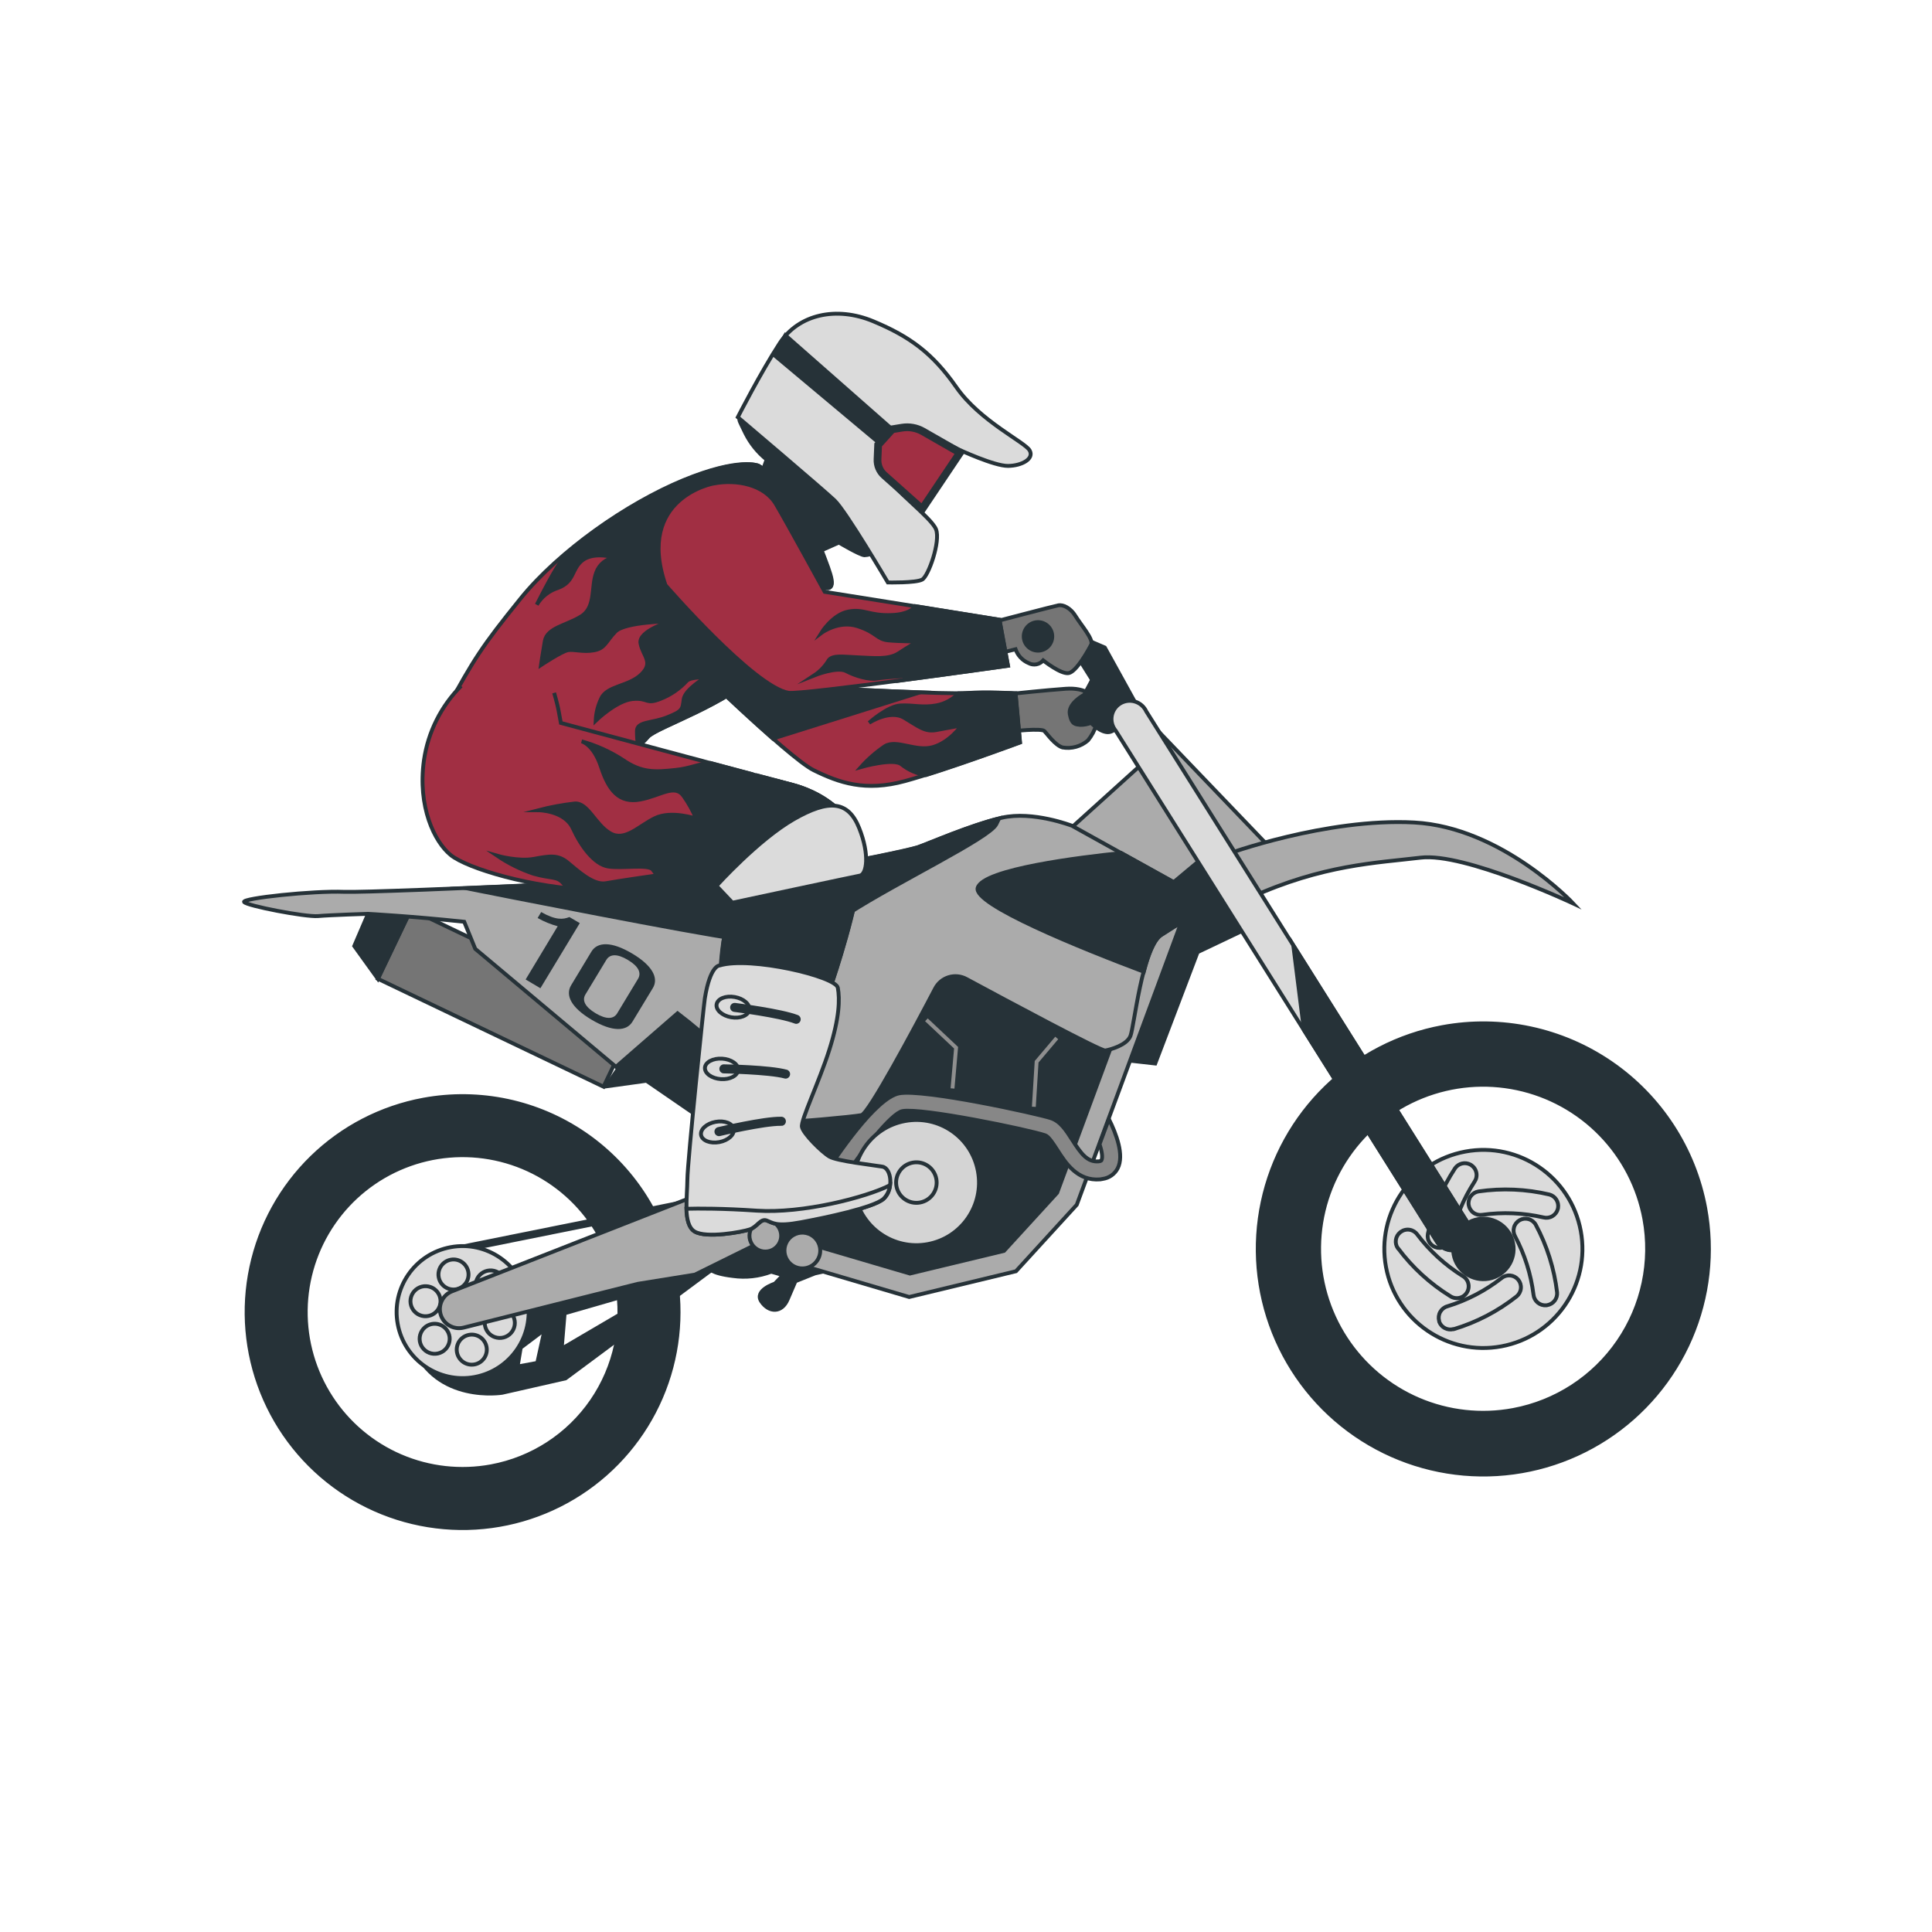 <svg width="500" height="500" viewBox="0 0 500 500" fill="none" xmlns="http://www.w3.org/2000/svg">
<path d="M262.807 179.458C262.807 179.458 270.474 178.638 275.775 178.255C281.076 177.873 283.636 180.109 284.173 183.007C284.475 186.111 283.536 189.209 281.559 191.621C280.666 192.394 279.612 192.959 278.474 193.273C277.335 193.588 276.141 193.645 274.977 193.44C273.075 192.881 271.024 189.963 270.281 189.189C269.538 188.416 261.898 189.243 261.898 189.243L261.389 180.02L262.807 179.458Z" fill="#757575" stroke="#263238" stroke-miterlimit="10"/>
<path d="M195.933 139.826C195.933 139.826 212.396 170.447 213.495 172.954C214.468 174.888 215.708 176.677 217.177 178.267C217.177 178.267 245.108 179.714 250.162 179.353C255.215 178.993 262.799 179.411 262.799 179.411L263.954 192.124C263.954 192.124 244.53 199.318 234.236 202.136C223.942 204.953 217.172 202.586 210.561 199.325C203.95 196.065 175.896 168.573 175.896 168.573" fill="#A12F43"/>
<path d="M195.933 139.826C195.933 139.826 212.396 170.447 213.495 172.954C214.468 174.888 215.708 176.677 217.177 178.267C217.177 178.267 245.108 179.714 250.162 179.353C255.215 178.993 262.799 179.411 262.799 179.411L263.954 192.124C263.954 192.124 244.53 199.318 234.236 202.136C223.942 204.953 217.172 202.586 210.561 199.325C203.95 196.065 175.896 168.573 175.896 168.573" stroke="#263238" stroke-miterlimit="10"/>
<path d="M248.091 179.437C246.56 181.045 244.564 182.131 242.383 182.545C238.685 183.23 236.359 182.389 233.024 182.575C229.689 182.761 224.921 187.061 224.921 187.061C224.921 187.061 230.261 183.519 234.051 185.79C237.841 188.062 239.41 189.475 242.285 188.942L248.87 187.723C248.87 187.723 245.858 192.117 241.401 193.363C236.943 194.608 232.079 191.264 229.025 193.1C226.746 194.64 224.666 196.455 222.832 198.504C222.832 198.504 231.316 196.081 233.333 197.842C235.157 199.287 237.324 200.237 239.623 200.599C250.141 197.308 263.997 192.164 263.997 192.164L262.842 179.451C262.842 179.451 255.249 179.047 250.205 179.393C249.673 179.432 248.965 179.431 248.091 179.437Z" fill="#263238" stroke="#263238" stroke-miterlimit="10"/>
<path d="M180.749 161.691L175.909 168.643C175.909 168.643 189.527 181.961 200.017 191.146L238.102 179.177C228.556 178.846 217.175 178.256 217.175 178.256C215.705 176.665 214.466 174.877 213.493 172.942C213.095 172.021 210.628 167.31 207.662 161.719C203.401 161.501 200.447 161.221 199.777 160.841C197.625 159.645 187.415 160.78 180.749 161.691Z" fill="#263238" stroke="#263238" stroke-miterlimit="10"/>
<path d="M290.475 274.278L298.974 275.234L309.933 246.417L324.898 239.293L310.11 214.153L294.891 223.854L290.475 274.278Z" fill="#263238" stroke="#263238" stroke-miterlimit="10"/>
<path d="M156.196 281.243L167.29 279.704L183.053 290.55L183.487 328.121C183.487 328.121 183.747 329.524 189.669 330.226C193.018 330.701 196.433 330.32 199.596 329.119L202.661 330.002L200.539 332.206C200.539 332.206 195.069 333.939 197.044 336.834C199.019 339.73 202.313 339.84 203.827 336.298C205.342 332.756 205.856 331.581 205.856 331.581L210.9 329.556L221.34 327.263L234.449 331.358L259.238 326.396L272.431 313.461L289.862 270.77L287.65 264.657L238.736 242.947L224.752 273.043L175.449 252.856" fill="#263238"/>
<path d="M156.196 281.243L167.29 279.704L183.053 290.55L183.487 328.121C183.487 328.121 183.747 329.524 189.669 330.226C193.018 330.701 196.433 330.32 199.596 329.119L202.661 330.002L200.539 332.206C200.539 332.206 195.069 333.939 197.044 336.834C199.019 339.73 202.313 339.84 203.827 336.298C205.342 332.756 205.856 331.581 205.856 331.581L210.9 329.556L221.34 327.263L234.449 331.358L259.238 326.396L272.431 313.461L289.862 270.77L287.65 264.657L238.736 242.947L224.752 273.043L175.449 252.856" stroke="#263238" stroke-miterlimit="10"/>
<path d="M239.755 263.922L247.435 271.145L246.51 281.689" stroke="#8F8F8F" stroke-miterlimit="10"/>
<path d="M273.48 268.624L268.277 274.78L267.558 286.436" stroke="#8F8F8F" stroke-miterlimit="10"/>
<path d="M109.551 284.605C98.679 286.616 88.648 291.806 80.725 299.518C72.803 307.23 67.346 317.119 65.044 327.933C62.742 338.747 63.699 350 67.793 360.27C71.887 370.541 78.935 379.366 88.045 385.631C97.155 391.895 107.918 395.317 118.974 395.465C130.029 395.612 140.879 392.477 150.153 386.457C159.427 380.438 166.707 371.803 171.073 361.645C175.439 351.488 176.695 340.264 174.682 329.392C171.982 314.817 163.605 301.911 151.39 293.512C139.176 285.113 124.126 281.909 109.551 284.605ZM127.119 379.473C119.224 380.938 111.072 380.028 103.694 376.859C96.316 373.689 90.044 368.403 85.67 361.669C81.297 354.935 79.019 347.054 79.125 339.025C79.23 330.996 81.715 323.179 86.264 316.562C90.813 309.945 97.222 304.826 104.681 301.852C112.14 298.878 120.313 298.183 128.167 299.855C136.021 301.526 143.203 305.49 148.804 311.244C154.405 316.997 158.174 324.283 159.634 332.179C161.593 342.762 159.269 353.691 153.171 362.56C147.074 371.429 137.702 377.513 127.119 379.473Z" fill="#263238" stroke="#263238" stroke-miterlimit="10"/>
<path d="M120.647 336.689L106.319 348.48C112.672 363.814 130.055 360.943 130.055 360.943L146.567 357.19L190.083 324.885L189.497 317.967L120.647 336.689ZM138.631 352.28L134.562 353.034L135.227 349.05L140.162 345.33L138.631 352.28ZM145.942 348.12L146.598 340.265L163.605 335.365L164.319 337.343L145.942 348.12Z" fill="#263238"/>
<path d="M115.819 323.89L181.514 310.668" stroke="#263238" stroke-width="2" stroke-miterlimit="10" stroke-linecap="round"/>
<path d="M122.84 356.368C132.118 354.65 138.246 345.736 136.528 336.458C134.81 327.18 125.896 321.052 116.618 322.77C107.341 324.488 101.213 333.402 102.931 342.68C104.649 351.958 113.563 358.086 122.84 356.368Z" fill="#DBDBDB" stroke="#263238" stroke-miterlimit="10"/>
<path d="M118.072 333.665C120.185 333.273 121.581 331.243 121.19 329.13C120.798 327.017 118.768 325.622 116.655 326.013C114.542 326.404 113.147 328.434 113.538 330.547C113.929 332.66 115.959 334.056 118.072 333.665Z" fill="#DBDBDB" stroke="#263238" stroke-miterlimit="10"/>
<path d="M111.418 333.086C110.693 332.829 109.907 332.792 109.16 332.981C108.414 333.171 107.74 333.577 107.225 334.149C106.71 334.722 106.376 335.434 106.266 336.196C106.156 336.958 106.274 337.736 106.606 338.43C106.938 339.125 107.469 339.706 108.131 340.099C108.793 340.492 109.557 340.68 110.326 340.638C111.095 340.597 111.834 340.328 112.45 339.866C113.066 339.404 113.532 338.77 113.787 338.043C113.958 337.562 114.032 337.052 114.005 336.543C113.979 336.033 113.852 335.534 113.632 335.073C113.411 334.613 113.103 334.2 112.723 333.859C112.343 333.518 111.9 333.255 111.418 333.086Z" fill="#DBDBDB" stroke="#263238" stroke-miterlimit="10"/>
<path d="M109.958 343.525C109.374 344.026 108.951 344.688 108.743 345.429C108.535 346.17 108.552 346.956 108.791 347.688C109.03 348.419 109.481 349.063 110.086 349.539C110.691 350.014 111.423 350.3 112.191 350.359C112.958 350.418 113.725 350.248 114.396 349.871C115.067 349.494 115.611 348.927 115.959 348.24C116.307 347.554 116.444 346.78 116.353 346.016C116.261 345.252 115.945 344.532 115.444 343.948C115.112 343.56 114.706 343.241 114.25 343.01C113.795 342.779 113.298 342.639 112.789 342.6C112.279 342.561 111.767 342.622 111.281 342.781C110.796 342.94 110.346 343.192 109.958 343.525Z" fill="#DBDBDB" stroke="#263238" stroke-miterlimit="10"/>
<path d="M122.801 353.113C124.914 352.722 126.31 350.692 125.919 348.579C125.527 346.466 123.497 345.07 121.384 345.462C119.271 345.853 117.876 347.883 118.267 349.996C118.658 352.109 120.688 353.505 122.801 353.113Z" fill="#DBDBDB" stroke="#263238" stroke-miterlimit="10"/>
<path d="M128.05 346.038C128.776 346.296 129.561 346.332 130.308 346.143C131.054 345.954 131.728 345.547 132.243 344.975C132.758 344.403 133.092 343.69 133.202 342.928C133.313 342.166 133.194 341.389 132.862 340.694C132.53 339.999 131.999 339.418 131.337 339.025C130.675 338.632 129.911 338.445 129.142 338.486C128.373 338.528 127.634 338.796 127.018 339.258C126.402 339.72 125.936 340.354 125.681 341.081C125.51 341.562 125.436 342.072 125.463 342.581C125.49 343.091 125.617 343.591 125.837 344.051C126.057 344.512 126.366 344.924 126.745 345.265C127.125 345.606 127.568 345.869 128.05 346.038Z" fill="#DBDBDB" stroke="#263238" stroke-miterlimit="10"/>
<path d="M129.487 335.604C130.069 335.104 130.49 334.444 130.697 333.705C130.904 332.967 130.887 332.184 130.649 331.455C130.411 330.726 129.962 330.084 129.359 329.61C128.757 329.136 128.027 328.851 127.262 328.792C126.498 328.732 125.733 328.901 125.064 329.276C124.395 329.651 123.852 330.216 123.505 330.9C123.157 331.583 123.019 332.355 123.11 333.116C123.2 333.878 123.514 334.595 124.012 335.179C124.344 335.566 124.748 335.885 125.203 336.116C125.657 336.348 126.153 336.487 126.662 336.526C127.17 336.566 127.681 336.505 128.166 336.346C128.651 336.188 129.1 335.936 129.487 335.604Z" fill="#DBDBDB" stroke="#263238" stroke-miterlimit="10"/>
<path d="M373.265 265.817C361.909 267.918 351.431 273.339 343.157 281.394C334.882 289.45 329.182 299.778 326.778 311.073C324.374 322.369 325.373 334.123 329.649 344.85C333.926 355.577 341.287 364.796 350.803 371.339C360.318 377.882 371.56 381.457 383.108 381.61C394.655 381.764 405.988 378.49 415.675 372.202C425.361 365.915 432.965 356.896 437.526 346.286C442.086 335.677 443.398 323.953 441.295 312.598C438.475 297.374 429.725 283.893 416.967 275.12C404.209 266.347 388.489 263.001 373.265 265.817ZM391.615 364.905C383.36 366.446 374.833 365.503 367.114 362.197C359.395 358.89 352.83 353.368 348.251 346.33C343.671 339.291 341.281 331.052 341.385 322.655C341.489 314.258 344.081 306.081 348.834 299.158C353.586 292.235 360.286 286.877 368.084 283.762C375.883 280.648 384.43 279.916 392.644 281.66C400.858 283.405 408.371 287.546 414.231 293.561C420.09 299.576 424.034 307.194 425.564 315.451C427.612 326.51 425.187 337.93 418.821 347.202C412.456 356.475 402.671 362.842 391.615 364.905Z" fill="#263238" stroke="#263238" stroke-miterlimit="10"/>
<path d="M388.564 348.431C402.483 345.853 411.678 332.48 409.1 318.56C406.522 304.64 393.148 295.446 379.229 298.023C365.309 300.601 356.115 313.975 358.692 327.895C361.27 341.815 374.644 351.009 388.564 348.431Z" fill="#DBDBDB" stroke="#263238" stroke-miterlimit="10"/>
<path d="M400.473 337.76L400.195 337.812C399.387 337.885 398.583 337.635 397.959 337.117C397.334 336.599 396.941 335.855 396.865 335.047C396.21 329.773 394.598 324.663 392.106 319.968C391.706 319.26 391.604 318.422 391.822 317.638C392.04 316.855 392.561 316.19 393.269 315.79C393.977 315.39 394.815 315.288 395.599 315.506C396.382 315.724 397.047 316.244 397.447 316.953C400.369 322.398 402.242 328.343 402.971 334.48C403.037 335.239 402.818 335.996 402.356 336.603C401.894 337.209 401.223 337.622 400.473 337.76ZM400.977 309.141C394.96 307.723 388.731 307.453 382.615 308.344C381.813 308.478 381.097 308.926 380.625 309.588C380.153 310.25 379.963 311.072 380.097 311.874C380.231 312.676 380.679 313.392 381.341 313.864C382.003 314.336 382.825 314.526 383.627 314.392C388.889 313.652 394.243 313.88 399.424 315.064C399.813 315.166 400.219 315.19 400.618 315.135C401.017 315.08 401.402 314.947 401.749 314.744C402.097 314.54 402.401 314.27 402.644 313.949C402.887 313.628 403.065 313.262 403.166 312.872L403.224 312.597C403.343 311.845 403.18 311.076 402.765 310.437C402.35 309.798 401.712 309.337 400.977 309.141ZM376.563 302.342C373.17 307.511 370.783 313.274 369.529 319.329C369.456 319.725 369.461 320.132 369.545 320.526C369.629 320.92 369.79 321.293 370.019 321.625C370.247 321.957 370.539 322.241 370.877 322.46C371.215 322.679 371.593 322.829 371.989 322.902C372.385 322.975 372.792 322.97 373.186 322.886C373.58 322.802 373.953 322.641 374.285 322.412C374.617 322.184 374.901 321.892 375.12 321.554C375.339 321.216 375.489 320.838 375.562 320.442C376.66 315.243 378.706 310.292 381.599 305.834C381.827 305.502 381.988 305.129 382.072 304.735C382.156 304.34 382.162 303.934 382.088 303.537C382.015 303.141 381.864 302.763 381.644 302.425C381.425 302.087 381.141 301.796 380.808 301.568L380.577 301.419C379.912 301.05 379.134 300.94 378.393 301.11C377.652 301.281 377 301.72 376.563 302.342ZM361.814 323.06C365.507 328.012 370.103 332.222 375.359 335.468C375.706 335.692 376.095 335.844 376.502 335.915C376.909 335.985 377.326 335.972 377.729 335.877C378.131 335.782 378.509 335.607 378.842 335.362C379.175 335.117 379.454 334.807 379.664 334.451C379.874 334.095 380.01 333.7 380.063 333.291C380.117 332.881 380.087 332.465 379.975 332.067C379.864 331.669 379.673 331.298 379.415 330.976C379.156 330.653 378.835 330.387 378.471 330.191C373.969 327.373 370.02 323.756 366.818 319.519C366.586 319.189 366.292 318.909 365.952 318.693C365.611 318.478 365.231 318.332 364.834 318.264C364.437 318.196 364.03 318.207 363.638 318.297C363.245 318.387 362.874 318.554 362.546 318.788L362.326 318.96C361.741 319.447 361.358 320.134 361.252 320.887C361.145 321.64 361.323 322.406 361.75 323.036L361.814 323.06ZM376.207 343.993C382.125 342.217 387.654 339.338 392.502 335.507C393.129 334.99 393.526 334.245 393.604 333.436C393.683 332.626 393.436 331.819 392.919 331.191C392.402 330.563 391.657 330.167 390.848 330.088C390.038 330.01 389.231 330.256 388.603 330.773C384.415 334.043 379.663 336.516 374.582 338.07C373.8 338.288 373.136 338.806 372.734 339.512C372.333 340.217 372.226 341.053 372.438 341.837C372.444 341.931 372.461 342.025 372.489 342.115C372.765 342.818 373.289 343.396 373.963 343.738C374.636 344.08 375.412 344.162 376.142 343.969L376.207 343.993Z" fill="#DBDBDB" stroke="#263238" stroke-miterlimit="10"/>
<path d="M385.322 330.925C389.573 330.138 392.382 326.053 391.594 321.802C390.807 317.55 386.722 314.742 382.471 315.529C378.219 316.317 375.411 320.401 376.198 324.653C376.986 328.904 381.07 331.713 385.322 330.925Z" fill="#263238" stroke="#263238" stroke-miterlimit="10"/>
<path d="M186.459 306.935L116.983 334.19C115.852 334.634 114.925 335.478 114.376 336.561C113.827 337.644 113.695 338.891 114.006 340.065C114.342 341.318 115.157 342.389 116.274 343.048C117.392 343.706 118.723 343.9 119.982 343.587L165.067 332.252L179.832 329.878L197.408 321.191L192.895 304.652L186.459 306.935Z" fill="#ABABAB" stroke="#263238" stroke-miterlimit="10"/>
<path d="M235.294 335.662L208.873 327.869L210.584 322.276L235.477 329.597L259.824 323.733L273.586 308.69L300.406 236.155L305.891 238.185L278.668 311.79L262.933 328.997L235.294 335.662Z" fill="#ABABAB" stroke="#263238" stroke-miterlimit="10"/>
<path d="M284.565 296.105C285.177 297.982 285.418 299.544 285.051 300.284C285.051 300.284 284.949 300.507 284.335 300.56C281.431 300.81 279.818 298.639 277.504 295.014C275.916 292.527 274.426 290.176 271.952 289.376C268.276 288.174 239.067 281.772 232.703 282.951C226.581 284.084 216.231 299.611 213.196 304.333C212.983 304.591 212.826 304.891 212.737 305.213C212.649 305.535 212.629 305.873 212.681 306.203C212.733 306.533 212.854 306.849 213.037 307.129C213.219 307.409 213.46 307.647 213.741 307.827C214.023 308.007 214.34 308.125 214.671 308.173C215.002 308.221 215.339 308.198 215.66 308.106C215.982 308.014 216.28 307.855 216.535 307.639C216.79 307.422 216.996 307.155 217.14 306.853C222.824 297.982 230.715 288.079 233.555 287.553C238.517 286.634 266.07 292.323 270.496 293.818C271.377 294.11 272.54 295.922 273.581 297.528C275.793 300.991 278.831 305.74 284.777 305.215C285 305.186 285.22 305.145 285.438 305.092C286.243 304.972 287.009 304.663 287.672 304.19C288.334 303.717 288.876 303.094 289.251 302.372C291.016 298.951 288.861 293.403 286.982 289.602L284.565 296.105Z" fill="#878787" stroke="#263238" stroke-miterlimit="10"/>
<path d="M240.11 321.976C248.907 320.347 254.718 311.895 253.089 303.097C251.46 294.3 243.007 288.489 234.21 290.118C225.412 291.747 219.601 300.199 221.23 308.997C222.86 317.794 231.312 323.605 240.11 321.976Z" fill="#D4D4D4" stroke="#263238" stroke-miterlimit="10"/>
<path d="M238.115 311.206C240.964 310.678 242.846 307.941 242.319 305.092C241.791 302.242 239.053 300.36 236.204 300.888C233.355 301.416 231.473 304.153 232.001 307.002C232.528 309.852 235.266 311.734 238.115 311.206Z" fill="#D4D4D4" stroke="#263238" stroke-miterlimit="10"/>
<path d="M297.443 186.809L328.4 219.099L319.317 224.763L297.443 186.809Z" fill="#ABABAB" stroke="#263238" stroke-miterlimit="10"/>
<path d="M317.166 221.18C317.166 221.18 343.277 211.632 365.987 212.858C388.697 214.084 407.163 233.831 407.163 233.831C407.163 233.831 379.003 220.592 367.672 221.959C356.342 223.326 342.299 223.768 323.601 232.291L317.166 221.18Z" fill="#ABABAB" stroke="#263238" stroke-miterlimit="10"/>
<path d="M296.106 197.201L275.942 215.42L300.861 230.71L313.092 220.483L296.106 197.201Z" fill="#ABABAB" stroke="#263238" stroke-miterlimit="10"/>
<path d="M106.371 235.378L97.794 253.312L156.19 281.238L164.766 263.304L106.371 235.378Z" fill="#757575" stroke="#263238" stroke-miterlimit="10"/>
<path d="M106.382 235.382L95.224 236.573L91.681 244.831L97.799 253.327L106.382 235.382Z" fill="#263238" stroke="#263238" stroke-miterlimit="10"/>
<path d="M277.41 213.698C277.41 213.698 267.272 209.783 259.291 211.621C251.31 213.459 239.923 218.469 237.537 219.247C235.151 220.025 219.812 223.249 208.896 224.911C197.98 226.572 97.082 231.133 89.06 230.807C81.038 230.482 62.579 232.462 63.166 233.432C63.753 234.403 79.099 237.365 82.308 237.082C85.517 236.8 95.234 236.499 95.234 236.499C95.234 236.499 106.559 237.112 120.136 238.554L122.991 245.556L159.417 276.102L175.352 262.239C179.383 265.307 183.243 268.596 186.912 272.089C194.004 279.11 201.874 289.943 203.341 290.223C204.807 290.503 220.475 289.052 222.921 288.599C224.787 288.254 236.591 266.199 242.03 255.814C242.391 255.118 242.888 254.5 243.491 253.998C244.094 253.495 244.791 253.118 245.541 252.889C246.292 252.659 247.08 252.582 247.861 252.661C248.642 252.741 249.399 252.975 250.088 253.351C260.97 259.214 284.971 272.072 286.049 271.872C287.452 271.613 291.584 270.488 292.55 268.126C293.515 265.765 295.553 245.495 300.396 242.056C304.82 239.144 309.403 236.482 314.124 234.082L277.41 213.698Z" fill="#ABABAB" stroke="#263238" stroke-miterlimit="10"/>
<path d="M144.332 239.709C142.518 239.222 140.773 238.506 139.14 237.577L140.055 236.041C143.872 238.199 145.749 237.972 147.356 237.327L150.046 238.903L139.857 255.754L136.032 253.489L144.332 239.709Z" fill="#263238"/>
<path d="M153.055 246.283C154.616 243.704 158.244 243.608 163.548 246.739C168.852 249.869 170.521 253.121 168.961 255.701L163.698 264.385C162.149 266.962 158.503 267.086 153.159 263.939C147.816 260.791 146.246 257.557 147.807 254.978L153.055 246.283ZM151.51 257.362C150.591 258.875 151.374 260.576 154.15 262.232C156.927 263.889 158.823 263.765 159.738 262.229L165.116 253.331C166.031 251.795 165.313 250.117 162.495 248.432C159.677 246.748 157.822 246.9 156.898 248.45L151.51 257.362Z" fill="#263238"/>
<path d="M219.715 236.325C232.335 228.196 255.959 216.939 257.823 213.344C258.132 212.747 258.387 212.244 258.592 211.798C250.658 213.759 239.879 218.49 237.568 219.289C235.258 220.089 219.844 223.291 208.928 224.953C201.593 226.071 153.682 228.493 120.577 229.863C129.293 231.606 179.673 241.546 190.143 242.916C201.662 244.381 207.107 244.451 219.715 236.325Z" fill="#263238" stroke="#263238" stroke-miterlimit="10"/>
<path d="M290.206 220.765C279.886 221.824 254.427 224.92 253.024 229.773C251.79 234.054 279.478 245.258 296.016 251.489C297.144 247.155 298.583 243.339 300.425 242.015C304.848 239.103 309.431 236.441 314.152 234.041L290.206 220.765Z" fill="#263238" stroke="#263238" stroke-miterlimit="10"/>
<path d="M283.805 173.771L280.581 179.8C280.581 179.8 276.343 182.035 276.86 184.829C277.378 187.623 278.435 187.44 279.543 187.594C280.503 187.611 281.457 187.435 282.348 187.075C282.348 187.075 285.031 189.839 287.129 189.451C289.227 189.062 291.797 185.325 291.797 185.325L283.805 173.771Z" fill="#263238" stroke="#263238" stroke-miterlimit="10"/>
<path d="M277.669 168.024L288.456 185.224L294.091 182.37L285.922 167.587L277.663 164.044L277.669 168.024Z" fill="#263238" stroke="#263238" stroke-miterlimit="10"/>
<path d="M376.709 323.527C375.787 323.693 374.836 323.58 373.978 323.202C373.12 322.825 372.394 322.201 371.892 321.409L288.741 189.092C288.312 188.576 287.999 187.973 287.821 187.326C287.644 186.678 287.607 186 287.713 185.337C287.818 184.674 288.065 184.041 288.435 183.48C288.805 182.92 289.29 182.445 289.859 182.088C290.427 181.73 291.065 181.498 291.731 181.407C292.396 181.316 293.073 181.368 293.716 181.56C294.36 181.752 294.955 182.079 295.462 182.519C295.969 182.959 296.376 183.503 296.656 184.113L379.819 316.428C380.472 317.483 380.683 318.752 380.407 319.962C380.13 321.171 379.388 322.223 378.342 322.889C377.843 323.203 377.289 323.42 376.709 323.527Z" fill="#DBDBDB" stroke="#263238" stroke-miterlimit="10"/>
<path d="M212.204 322.803C212.039 321.901 211.611 321.068 210.972 320.41C210.334 319.752 209.515 319.298 208.618 319.105C207.722 318.913 206.788 318.99 205.936 319.329C205.084 319.667 204.351 320.251 203.831 321.006C203.31 321.76 203.026 322.653 203.013 323.57C203 324.487 203.259 325.387 203.758 326.156C204.256 326.926 204.972 327.53 205.815 327.892C206.657 328.254 207.588 328.359 208.489 328.192C209.696 327.968 210.764 327.276 211.461 326.265C212.157 325.255 212.424 324.01 212.204 322.803Z" fill="#ABABAB" stroke="#263238" stroke-miterlimit="10"/>
<path d="M202.098 319.063C201.953 318.264 201.573 317.526 201.007 316.942C200.442 316.359 199.716 315.957 198.921 315.787C198.127 315.616 197.3 315.686 196.545 315.986C195.79 316.287 195.141 316.805 194.681 317.474C194.22 318.144 193.969 318.935 193.959 319.747C193.949 320.56 194.18 321.357 194.624 322.038C195.067 322.719 195.703 323.252 196.45 323.572C197.197 323.891 198.022 323.981 198.821 323.831C199.349 323.733 199.853 323.532 200.303 323.24C200.754 322.947 201.143 322.569 201.447 322.126C201.751 321.683 201.966 321.185 202.077 320.659C202.189 320.134 202.196 319.591 202.098 319.063Z" fill="#ABABAB" stroke="#263238" stroke-miterlimit="10"/>
<path d="M138.919 156.547L138.932 156.617" stroke="#263238" stroke-miterlimit="10"/>
<path d="M378.342 322.889C379.388 322.223 380.13 321.171 380.407 319.962C380.683 318.752 380.472 317.483 379.819 316.428L334.694 244.602L337.456 266.573L371.905 321.347C372.571 322.391 373.62 323.131 374.827 323.408C376.033 323.685 377.3 323.476 378.354 322.827L378.342 322.889Z" fill="#263238" stroke="#263238" stroke-miterlimit="10"/>
<path d="M226.558 142.872C225.685 143.359 224.712 143.641 223.714 143.698C222.501 143.623 217.11 140.413 217.11 140.413L209.057 144.002C209.057 144.002 203.369 127.921 201.652 126.74C200.035 125.513 198.486 124.199 197.013 122.802L198.41 118.947C196.121 117.099 194.253 114.783 192.931 112.155C190.962 107.999 191.128 108.892 191.783 107.571C192.437 106.251 200.244 104.506 204.777 107.875C209.31 111.244 227.269 130.713 226.558 142.872Z" fill="#263238" stroke="#263238" stroke-miterlimit="10"/>
<path d="M196.267 120.519C196.267 120.519 206.995 126.65 210.246 135.916C213.497 145.183 216.236 150.395 214.99 151.825C213.744 153.255 208.195 149.186 208.195 149.186C208.195 149.186 206.134 163.957 197.296 173.148C188.458 182.339 169.995 188.12 167.758 190.609C165.521 193.098 162.112 195.863 153.279 205.017C144.447 214.171 131.294 217.806 123.293 213.58C115.292 209.354 108.649 196.147 115.611 183.431C122.573 170.714 124.628 167.372 134.69 154.945C144.751 142.517 162.295 130.287 176.82 124.288C191.345 118.288 196.267 120.519 196.267 120.519Z" fill="#A12F43" stroke="#263238" stroke-miterlimit="10"/>
<path d="M196.267 120.519C196.267 120.519 191.369 118.416 176.844 124.415C166.094 129.066 156.075 135.251 147.101 142.778C145.954 144.172 144.9 145.641 143.947 147.175C141.53 151.22 139.232 155.902 138.911 156.501C140.152 154.417 142.119 152.866 144.435 152.145C148.816 150.482 147.789 147.267 150.77 144.976C153.751 142.685 159.142 144.277 159.142 144.277C158.061 144.414 157.039 144.847 156.19 145.529C155.34 146.212 154.696 147.116 154.33 148.142C152.888 151.814 154.283 157.084 150.438 159.499C146.592 161.913 141.613 162.416 140.994 165.936C140.375 169.456 140.004 172.115 140.004 172.115C140.004 172.115 145.343 168.572 146.954 168.273C148.566 167.975 150.882 168.829 153.758 168.297C156.633 167.764 156.745 166.041 159.252 163.454C161.759 160.867 173.639 160.79 173.639 160.79C173.639 160.79 165.155 163.212 165.762 166.493C166.37 169.774 169.224 171.392 165.98 174.535C162.737 177.677 157.156 177.452 155.636 180.707C154.749 182.519 154.246 184.494 154.157 186.509C154.157 186.509 159.564 181.263 163.755 180.906C167.946 180.55 167.012 182.437 170.941 180.858C173.534 179.844 175.859 178.248 177.739 176.194C178.815 175.143 182.666 175.282 182.666 175.282C182.666 175.282 177.25 178.407 176.93 181.02C176.611 183.634 176.639 184.048 172.676 185.633C168.713 187.218 164.787 186.674 164.839 189.219C164.834 190.482 164.924 191.744 165.106 192.995C165.106 192.995 165.664 192.508 166.652 191.821C167.025 191.44 167.365 191.077 167.648 190.725C169.878 188.202 188.346 182.384 197.185 173.264C206.025 164.145 208.084 149.303 208.084 149.303C208.084 149.303 213.636 153.383 214.88 151.941C216.124 150.5 213.354 145.317 210.135 136.033C206.917 126.748 196.267 120.519 196.267 120.519Z" fill="#263238" stroke="#263238" stroke-miterlimit="10"/>
<path d="M143.411 179.314C143.411 179.314 144.24 182.17 144.508 183.619L145.152 187.097C145.152 187.097 195.467 200.634 204.939 203.089C214.41 205.543 223.531 212.836 222.86 223.524C222.19 234.212 215.531 253.743 215.531 253.743L213.724 258.299L186.345 254.975C186.46 251.196 186.766 247.426 187.263 243.678C187.883 240.553 189.614 233.65 189.614 233.65L185.498 229.292C174.973 230.31 164.394 230.667 153.824 230.361C137.483 229.79 120.909 224.729 116.666 221.306C112.423 217.883 108.039 208.779 109.719 196.741C110.776 189.462 114.153 182.718 119.347 177.511" fill="#A12F43"/>
<path d="M143.411 179.314C143.411 179.314 144.24 182.17 144.508 183.619L145.152 187.097C145.152 187.097 195.467 200.634 204.939 203.089C214.41 205.543 223.531 212.836 222.86 223.524C222.19 234.212 215.531 253.743 215.531 253.743L213.724 258.299L186.345 254.975C186.46 251.196 186.766 247.426 187.263 243.678C187.883 240.553 189.614 233.65 189.614 233.65L185.498 229.292C174.973 230.31 164.394 230.667 153.824 230.361C137.483 229.79 120.909 224.729 116.666 221.306C112.423 217.883 108.039 208.779 109.719 196.741C110.776 189.462 114.153 182.718 119.347 177.511" stroke="#263238" stroke-miterlimit="10"/>
<path d="M221.965 216.939C219.453 209.85 212.312 204.961 204.932 203.054L196.698 200.874L197.536 202.289C196.642 201.562 195.687 200.912 194.683 200.348L183.846 197.45C180.825 197.65 178.815 198.837 174.864 199.257C169.432 199.844 166.074 200.034 161.196 196.68C157.906 194.533 154.305 192.907 150.519 191.859C150.519 191.859 153.622 192.555 155.587 198.571C157.552 204.586 160.291 207.916 165.647 206.924C171.003 205.932 174.65 202.702 176.981 206.096C178.26 207.899 179.332 209.84 180.175 211.883C180.175 211.883 173.769 209.664 169.512 211.736C165.255 213.807 161.721 217.903 157.857 215.621C153.993 213.339 152.142 207.746 148.784 207.936C145.594 208.302 142.433 208.887 139.324 209.688C139.324 209.688 146.127 209.711 148.28 214.409C150.433 219.106 153.807 223.601 157.292 224.227C160.778 224.853 167.805 223.563 168.933 225.057L170.061 226.551C170.061 226.551 160.107 227.963 156.814 228.572C153.522 229.182 149.403 225.268 146.889 223.216C144.374 221.163 142.328 221.506 138.212 222.269C134.096 223.031 128.7 221.476 128.7 221.476C131.602 223.439 134.755 225.001 138.074 226.119C142.572 227.421 144.175 226.692 145.717 228.541C146.006 228.871 146.427 229.333 146.921 229.865C149.147 230.1 151.402 230.234 153.653 230.345C164.223 230.651 174.802 230.294 185.327 229.275L189.443 233.633C189.443 233.633 189.308 234.198 189.085 235.067C197.495 233.989 204.573 234.525 209.699 229.439C213.838 225.374 219.14 220.268 221.965 216.939Z" fill="#263238" stroke="#263238" stroke-miterlimit="10"/>
<path d="M204.941 203.1L201.008 202.066L167.505 230.358C177.765 230.076 185.431 229.256 185.431 229.256L189.548 233.614C189.548 233.614 187.821 240.541 187.196 243.642C186.73 246.902 186.446 250.185 186.343 253.477L214.829 255.396L215.524 253.708C215.524 253.708 222.117 234.142 222.854 223.489C223.591 212.836 214.424 205.553 204.941 203.1Z" fill="#263238" stroke="#263238" stroke-miterlimit="10"/>
<path d="M185.431 229.256C185.431 229.256 196.153 217.354 205.396 212.033C214.639 206.712 219.558 207.312 222.352 214.301C225.145 221.29 224.271 226.284 222.532 226.606C220.793 226.928 189.548 233.614 189.548 233.614L185.431 229.256Z" fill="#DBDBDB" stroke="#263238" stroke-miterlimit="10"/>
<path d="M186.238 249.863C186.238 249.863 183.81 249.701 182.409 258.39C182.114 260.231 177.919 300.71 177.892 305.224C177.865 309.737 176.738 316.865 179.79 318.71C182.842 320.555 192.137 318.821 194.078 318.162C196.018 317.503 196.848 315.251 198.447 315.854C200.045 316.458 200.863 317.505 207.262 316.32C213.662 315.135 226.094 312.533 228.682 310.255C231.27 307.977 230.814 302.342 228.338 301.925C225.863 301.508 216.646 300.493 214.669 299.336C212.692 298.18 207.862 293.402 207.536 291.64C207.21 289.878 211.992 280.023 214.632 271.68C217.271 263.337 217.37 258.559 216.826 255.626C216.283 252.693 194.225 247.473 186.238 249.863Z" fill="#DBDBDB" stroke="#263238" stroke-miterlimit="10"/>
<path d="M202.344 291.319L202.113 291.361C197.784 291.3 186.468 293.971 186.354 294.004C186.05 294.076 185.729 294.025 185.462 293.86C185.196 293.696 185.005 293.433 184.933 293.128C184.861 292.823 184.912 292.503 185.077 292.236C185.241 291.969 185.504 291.779 185.809 291.707C186.296 291.617 197.527 288.937 202.097 289.014C202.252 289 202.409 289.017 202.557 289.064C202.705 289.11 202.843 289.186 202.962 289.286C203.082 289.385 203.18 289.508 203.252 289.646C203.324 289.784 203.368 289.934 203.382 290.089C203.396 290.244 203.379 290.4 203.332 290.549C203.285 290.697 203.21 290.835 203.11 290.954C203.01 291.073 202.888 291.172 202.75 291.244C202.612 291.316 202.462 291.36 202.307 291.373L202.344 291.319Z" fill="#263238"/>
<path d="M186.142 295.578C188.473 295.146 190.145 293.624 189.877 292.176C189.609 290.729 187.502 289.906 185.172 290.338C182.841 290.769 181.169 292.292 181.437 293.739C181.705 295.186 183.811 296.01 186.142 295.578Z" stroke="#263238" stroke-miterlimit="10"/>
<path d="M203.316 279.148C203.241 279.148 203.166 279.138 203.095 279.117C198.904 277.986 187.261 277.792 187.164 277.786C186.883 277.741 186.628 277.596 186.446 277.378C186.263 277.159 186.166 276.883 186.172 276.598C186.177 276.314 186.286 276.041 186.477 275.83C186.668 275.619 186.929 275.485 187.211 275.451C187.692 275.458 199.234 275.623 203.696 276.859C203.955 276.952 204.174 277.134 204.314 277.372C204.454 277.61 204.506 277.889 204.46 278.162C204.415 278.434 204.276 278.682 204.067 278.862C203.858 279.042 203.592 279.143 203.316 279.148Z" fill="#263238"/>
<path d="M191.029 276.902C190.93 278.372 188.944 279.435 186.576 279.274C184.208 279.113 182.372 277.81 182.437 276.347C182.502 274.884 184.536 273.824 186.89 273.976C189.244 274.127 191.125 275.41 191.029 276.902Z" stroke="#263238" stroke-miterlimit="10"/>
<path d="M205.905 264.963C205.828 264.946 205.752 264.924 205.677 264.897C201.634 263.331 190.108 261.893 189.986 261.879C189.68 261.839 189.402 261.681 189.211 261.439C189.02 261.196 188.932 260.888 188.966 260.581C189.005 260.273 189.165 259.992 189.41 259.801C189.656 259.609 189.967 259.522 190.276 259.559C190.756 259.626 202.219 261.053 206.52 262.714C206.777 262.829 206.985 263.032 207.106 263.287C207.226 263.541 207.252 263.831 207.177 264.102C207.103 264.374 206.934 264.61 206.701 264.768C206.467 264.926 206.185 264.995 205.905 264.963Z" fill="#263238"/>
<path d="M193.91 261.38C193.651 262.831 191.554 263.675 189.224 263.268C186.894 262.86 185.202 261.362 185.461 259.911C185.719 258.461 187.806 257.619 190.136 258.026C192.465 258.434 194.169 259.929 193.91 261.38Z" stroke="#263238" stroke-miterlimit="10"/>
<path d="M195.89 313.318C187.014 312.719 180.747 312.741 177.633 312.826C177.725 315.459 178.201 317.769 179.755 318.716C182.793 320.552 192.102 318.828 194.043 318.169C195.983 317.51 196.813 315.257 198.412 315.861C200.01 316.464 200.828 317.512 207.227 316.327C213.627 315.141 226.059 312.539 228.647 310.261C229.608 309.322 230.205 308.073 230.332 306.736C224.131 309.899 207.668 314.111 195.89 313.318Z" fill="#DBDBDB" stroke="#263238" stroke-miterlimit="10"/>
<path d="M248.106 116.326C248.106 116.326 257.295 120.62 260.885 120.579C264.474 120.538 267.733 118.711 266.456 116.537C265.178 114.364 253.632 108.996 247.495 100.204C241.358 91.412 235.474 87.094 225.989 83.142C216.504 79.191 206.701 81.294 201.788 88.823C196.875 96.352 190.944 107.966 190.944 107.966C190.944 107.966 213.064 126.725 215.975 129.495C218.887 132.265 229.778 150.741 229.778 150.741C229.778 150.741 237.003 150.902 238.657 149.996C240.312 149.09 243.442 140.093 242.247 137.004C241.052 133.916 231.017 126.674 228.73 122.289C226.443 117.904 225.701 112.406 230.855 111.103C236.01 109.801 248.106 116.326 248.106 116.326Z" fill="#DBDBDB" stroke="#263238" stroke-miterlimit="10"/>
<path d="M227.318 114.468L200.268 91.815L203.24 86.756L230.902 111.095L227.318 114.468Z" fill="#263238" stroke="#263238" stroke-miterlimit="10"/>
<path d="M230.902 111.095L227.26 115.127L227.104 118.885C227.07 119.657 227.208 120.427 227.51 121.139C227.812 121.851 228.27 122.486 228.849 122.998L238.659 131.745L248.451 117.15L238.86 111.659C237.233 110.731 235.337 110.384 233.486 110.676L230.902 111.095Z" fill="#A12F43" stroke="#263238" stroke-width="2" stroke-miterlimit="10" stroke-linecap="round"/>
<path d="M257.267 160.939C257.267 160.939 272.75 156.872 273.921 156.655C275.092 156.439 277.034 157.278 278.344 159.434C279.655 161.589 283.061 165.479 282.406 166.799C281.752 168.12 278.599 173.823 276.582 174.197C274.565 174.571 269.978 170.911 269.978 170.911C269.525 171.445 268.901 171.806 268.213 171.934C267.524 172.061 266.813 171.947 266.199 171.611C265.418 171.282 264.714 170.793 264.133 170.176C263.552 169.559 263.107 168.827 262.825 168.027L258.241 169.176L257.267 160.939Z" fill="#757575" stroke="#263238" stroke-miterlimit="10"/>
<path d="M269.307 168.326C271.311 167.955 272.635 166.029 272.264 164.025C271.893 162.021 269.967 160.697 267.963 161.068C265.959 161.439 264.635 163.365 265.007 165.369C265.378 167.373 267.303 168.697 269.307 168.326Z" fill="#263238" stroke="#263238" stroke-miterlimit="10"/>
<path d="M172.217 151.424C172.217 151.424 195.084 177.778 204.058 179.294C207.565 179.844 260.882 172.296 260.882 172.296L258.674 160.378L213.44 153.167C213.44 153.167 203.885 135.691 200.855 130.533C197.825 125.374 190.622 124.034 184.814 125.11C184.778 125.044 164.456 128.748 172.217 151.424Z" fill="#A12F43" stroke="#263238" stroke-miterlimit="10"/>
<path d="M230.823 159.169C224.874 159.419 223.704 157.501 219.588 158.264C215.473 159.026 212.537 163.826 212.537 163.826C212.537 163.826 217.018 160.442 221.997 162.074C226.975 163.706 226.874 165.428 229.867 165.725C232.86 166.022 237.58 165.999 237.58 165.999C237.58 165.999 235.263 167.28 232.616 169.041C229.968 170.802 226.031 170.261 222.18 170.122C218.329 169.984 215.121 169.367 214.291 171.164C213.368 172.616 212.146 173.856 210.708 174.801C210.708 174.801 216.648 172.43 219.003 173.685C221.357 174.939 224.968 175.985 227.02 175.605C229.072 175.225 235.404 174.904 235.404 174.904L233.765 176.023C247.527 174.194 260.847 172.303 260.847 172.303L258.64 160.385L236.908 156.867C236.372 157.662 234.905 159 230.823 159.169Z" fill="#263238" stroke="#263238" stroke-miterlimit="10"/>
</svg>
